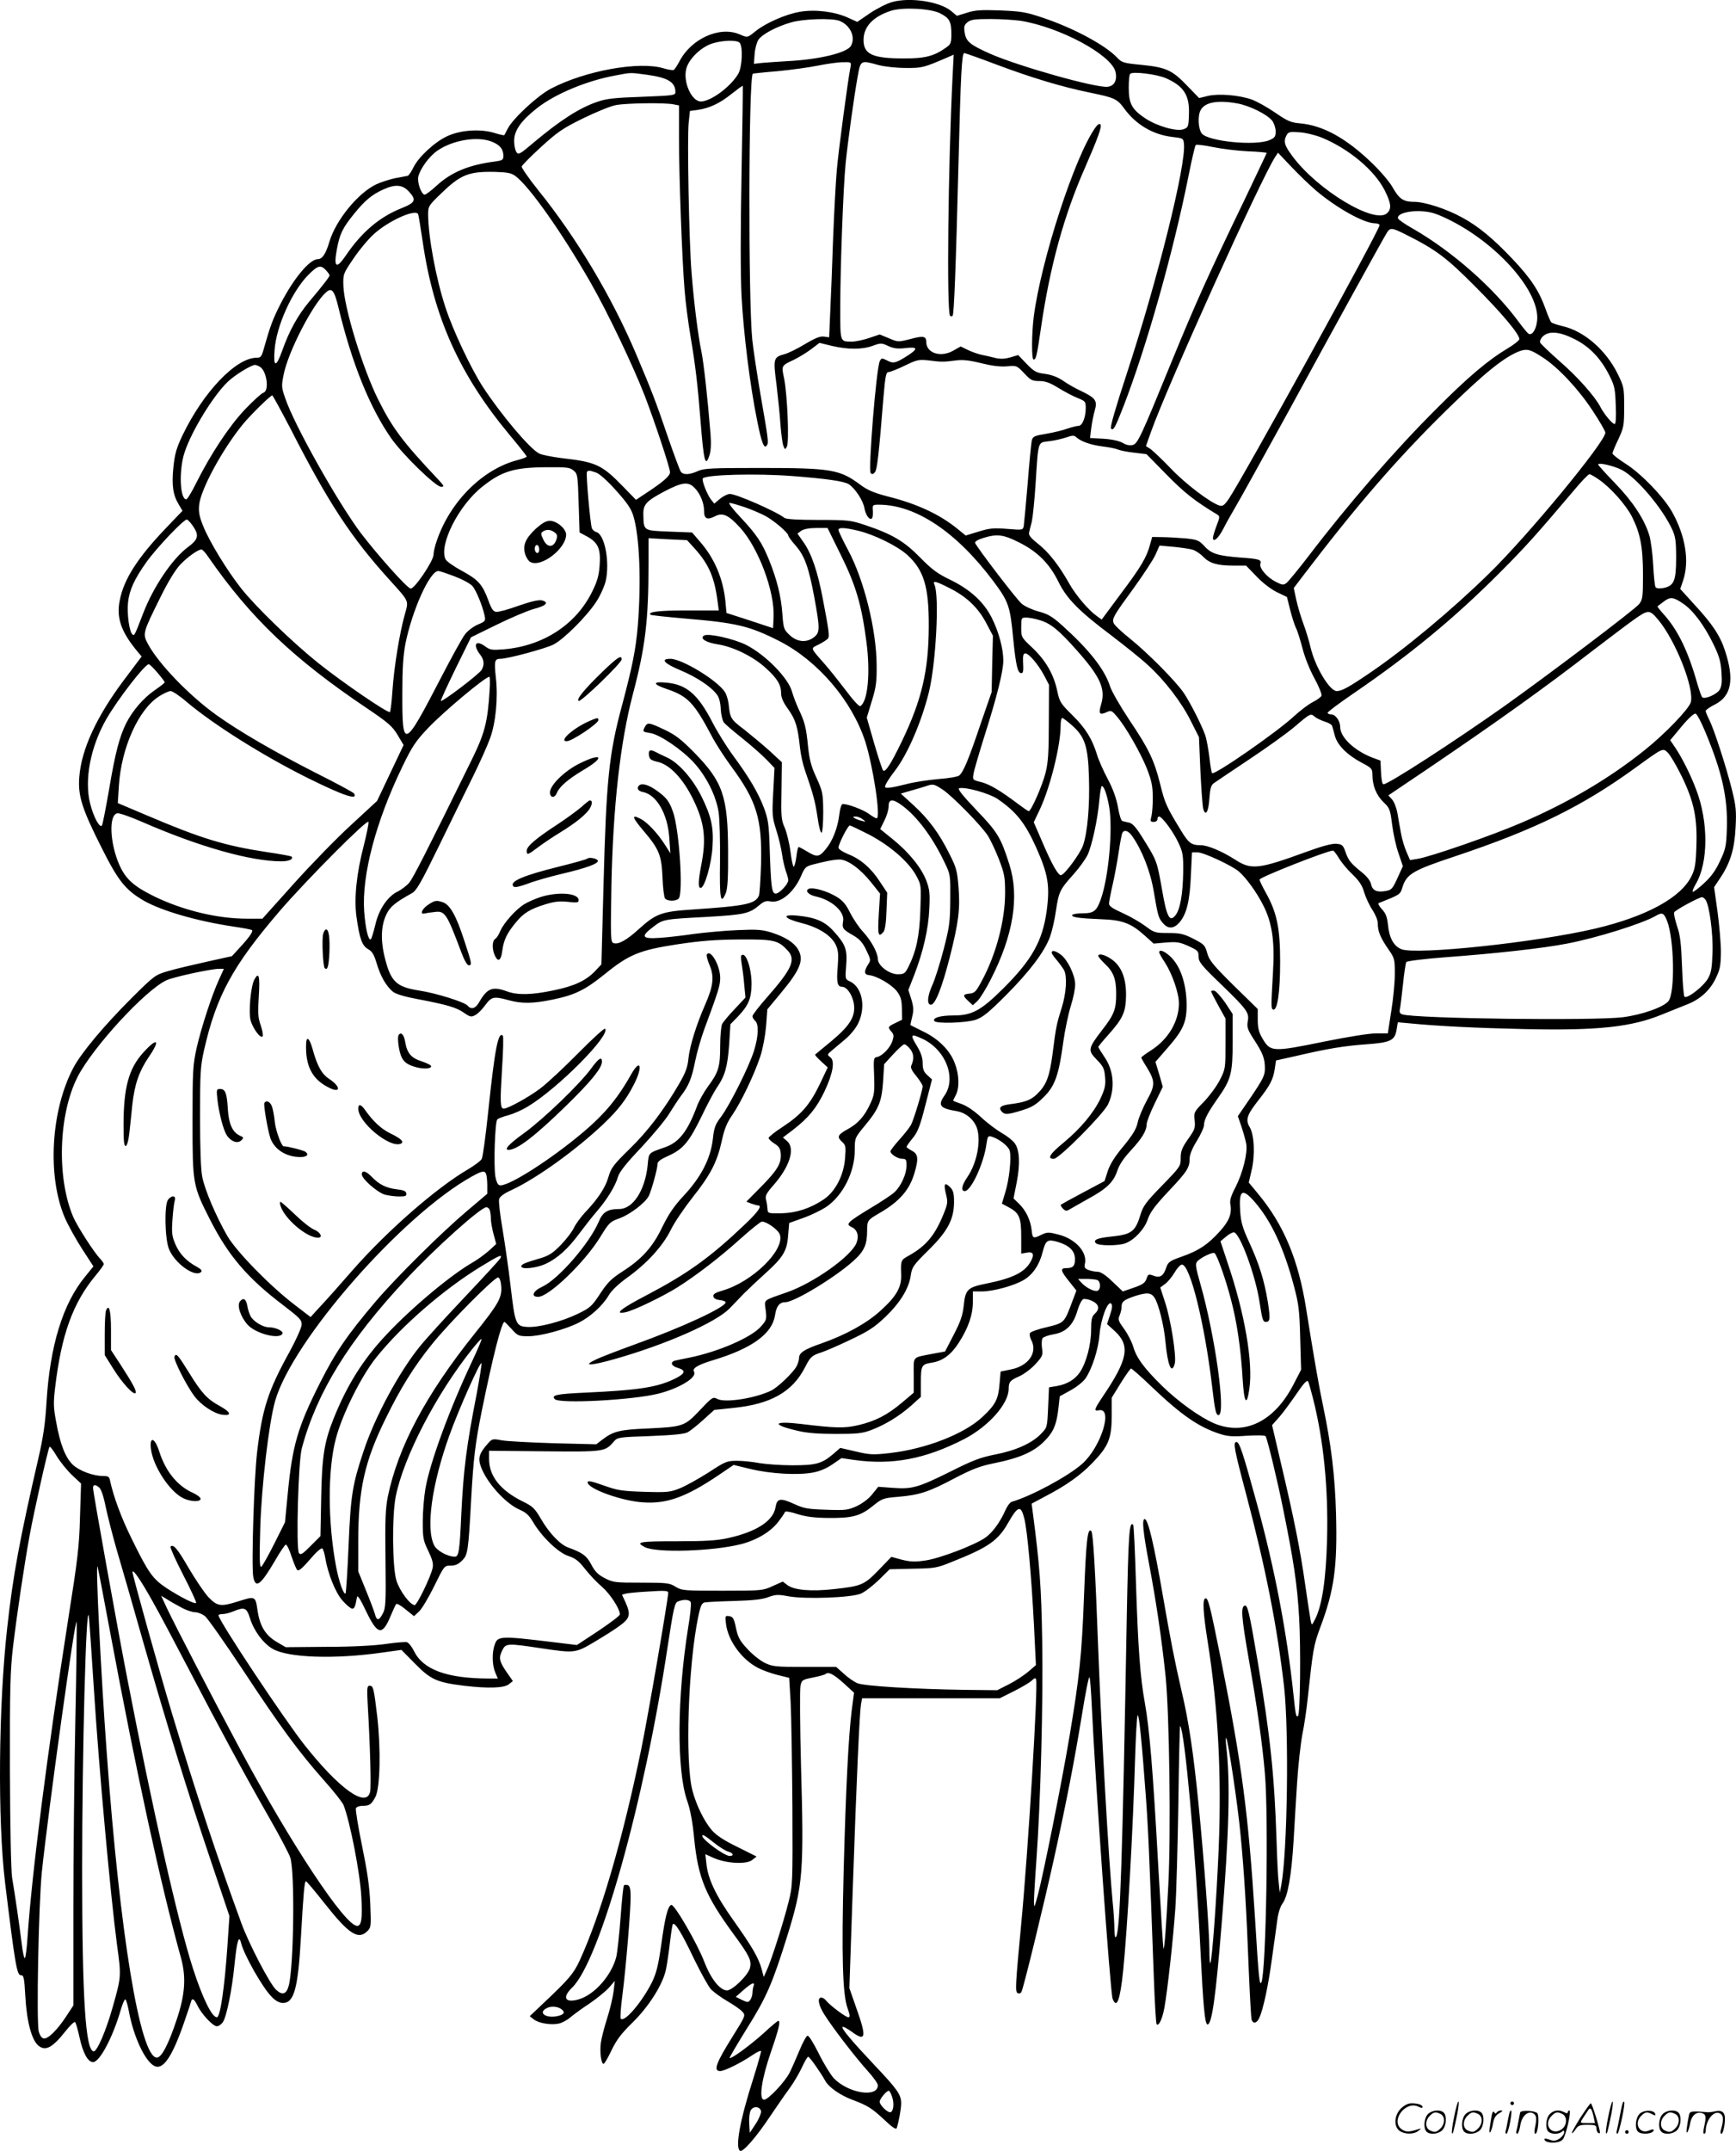 <svg version="1.0" xmlns="http://www.w3.org/2000/svg"
  viewBox="0 0 968.861 1200.232"
 preserveAspectRatio="xMidYMid meet">
<g transform="translate(-1.054,1200.616) scale(0.1,-0.1)"
fill="#000000" stroke="none">
<path d="M4990 11995 c-30 -8 -86 -37 -125 -63 l-70 -48 -53 24 c-75 34 -185
47 -269 32 -77 -13 -191 -63 -247 -109 -45 -36 -43 -36 -89 -16 -112 47 -271
-26 -336 -154 -12 -22 -25 -42 -30 -45 -5 -3 -31 1 -57 9 -136 41 -436 -13
-628 -113 -75 -39 -213 -167 -242 -224 -9 -18 -18 -34 -19 -36 -2 -2 -29 4
-61 14 -77 22 -184 14 -256 -19 -69 -31 -161 -116 -189 -173 -12 -25 -27 -47
-33 -49 -6 -1 -37 -7 -70 -13 -32 -7 -79 -22 -105 -34 -103 -49 -225 -199
-262 -320 -20 -69 -40 -98 -65 -98 -45 0 -135 -108 -207 -248 -43 -84 -58
-124 -92 -244 -14 -52 -18 -58 -43 -58 -115 -1 -296 -190 -413 -433 -34 -72
-43 -103 -51 -180 -10 -100 -2 -154 32 -209 l19 -32 -89 -93 c-161 -168 -238
-288 -261 -406 -20 -97 7 -175 96 -283 l26 -31 -100 -133 c-152 -203 -237
-387 -248 -541 -8 -103 15 -176 124 -392 93 -186 134 -237 237 -297 101 -57
298 -114 500 -144 54 -8 101 -17 103 -20 8 -7 -17 -42 -69 -98 l-43 -47 -140
-31 c-77 -17 -174 -40 -215 -52 -74 -22 -76 -23 -206 -152 -156 -156 -279
-304 -323 -386 -127 -238 -148 -608 -48 -840 18 -41 61 -119 96 -173 l63 -97
-47 -58 c-124 -151 -196 -386 -215 -702 -7 -118 -18 -192 -45 -310 -104 -450
-142 -654 -174 -945 -49 -435 -54 -1079 -12 -1425 55 -450 66 -515 87 -515 17
0 20 -10 26 -119 8 -142 36 -245 74 -275 39 -31 78 -10 149 80 26 33 51 57 55
52 4 -4 15 -42 24 -83 19 -89 47 -140 76 -140 37 0 111 140 155 293 9 31 20
57 25 57 4 0 13 -30 20 -67 26 -141 89 -276 141 -304 49 -26 100 49 166 239
24 69 43 127 43 129 0 2 4 3 8 3 5 0 16 -16 25 -35 23 -48 86 -115 108 -115
10 0 26 11 34 24 21 32 51 181 65 325 13 128 24 164 36 116 16 -66 121 -252
172 -302 22 -22 42 -33 62 -33 62 0 84 82 100 365 14 249 20 315 28 314 4 0
52 -57 107 -127 133 -168 185 -202 236 -151 21 21 21 28 16 153 -4 96 -17 183
-46 324 -22 107 -37 200 -34 208 3 8 19 14 37 14 39 0 49 7 72 50 26 51 31
262 10 448 -19 160 -22 172 -43 172 -14 0 -15 -15 -10 -107 13 -218 20 -461
13 -486 -22 -90 -171 17 -364 260 -117 148 -482 698 -482 726 0 4 11 7 24 7
13 0 40 7 59 15 63 26 74 21 93 -39 22 -70 73 -139 126 -170 85 -50 346 -59
611 -21 l108 15 77 -78 c87 -88 120 -103 272 -122 134 -16 224 -13 250 8 l23
18 -37 53 c-40 59 -43 78 -21 121 19 37 30 37 210 10 194 -29 196 -29 304 35
52 31 116 71 142 91 56 41 61 62 30 131 l-19 41 21 6 c12 3 70 9 130 12 86 6
107 4 107 -6 0 -35 -115 -703 -151 -876 -103 -501 -227 -925 -344 -1179 -33
-71 -60 -103 -199 -234 l-79 -75 22 -17 c26 -22 97 -34 141 -24 17 4 46 19 63
34 18 15 66 51 108 78 41 28 90 68 108 88 l33 38 -7 -59 c-4 -33 -20 -100 -36
-150 -16 -50 -32 -112 -35 -137 -7 -50 2 -117 15 -117 5 0 25 34 44 75 28 58
54 93 115 153 94 91 174 218 190 302 6 30 16 98 22 150 6 52 13 97 16 100 12
11 50 -51 116 -190 39 -80 82 -158 96 -173 15 -16 56 -46 92 -67 36 -21 74
-47 84 -59 18 -20 18 -22 -52 -134 -96 -153 -112 -197 -72 -197 24 0 115 45
180 89 25 17 46 27 48 22 1 -4 -18 -73 -43 -152 -74 -230 -103 -387 -74 -404
15 -10 90 76 166 190 37 55 86 126 109 157 23 31 54 84 70 118 15 33 31 60 35
60 8 0 69 -87 97 -137 19 -34 84 -79 149 -103 85 -32 108 -46 178 -111 43 -41
66 -57 70 -48 11 33 25 107 25 139 0 48 -20 77 -146 210 -130 138 -189 208
-181 216 3 4 25 -8 49 -25 81 -60 87 -35 28 130 l-39 112 19 556 c22 635 38
981 46 1029 l6 32 384 0 384 0 80 40 c44 22 89 49 99 59 14 14 21 16 24 7 12
-31 -44 -959 -84 -1376 -32 -339 -33 -366 -19 -375 7 -4 16 -2 21 6 11 18 124
482 183 749 68 310 113 541 154 792 20 125 39 222 43 215 4 -6 9 -79 13 -162
18 -397 103 -1596 116 -1631 23 -60 42 -9 59 156 24 241 55 784 67 1198 4 122
10 225 14 227 8 5 23 -146 45 -445 13 -172 20 -327 45 -1014 5 -142 12 -262
16 -265 12 -12 32 31 43 92 17 92 49 382 61 552 6 83 13 347 17 588 3 240 8
435 10 433 25 -25 86 -693 113 -1246 16 -323 25 -420 40 -420 24 0 46 154 79
565 41 500 49 789 25 990 -3 28 -3 47 0 44 10 -10 65 -375 80 -539 20 -202 34
-434 46 -757 6 -144 13 -269 16 -277 9 -24 29 -19 42 9 23 49 51 182 71 330
12 83 25 180 30 216 5 41 17 78 30 95 29 40 49 153 61 347 5 89 14 237 20 330
6 92 19 211 29 265 11 53 24 144 30 202 29 270 33 296 68 390 80 212 98 341
90 640 -6 213 -27 385 -72 600 -23 108 -51 269 -95 545 -43 272 -125 468 -268
640 l-52 63 16 69 c20 84 15 197 -11 240 -24 41 -16 67 48 149 67 85 83 117
92 176 l7 47 112 25 c176 41 266 56 390 65 138 10 161 21 171 82 l7 41 67 -6
c163 -16 377 -26 641 -32 408 -9 597 11 770 83 47 19 109 44 137 55 72 28 127
78 159 145 24 49 28 69 29 147 0 50 -9 152 -19 226 l-19 136 36 54 c55 83 78
159 84 280 5 92 2 119 -21 212 -32 127 -100 338 -127 390 -10 20 -19 42 -19
47 0 6 23 22 51 36 93 47 110 139 57 300 -27 84 -71 150 -172 259 l-78 86 16
47 c36 107 14 247 -61 382 -47 84 -173 215 -262 271 -39 25 -71 50 -71 56 0 7
15 43 33 80 30 65 32 76 32 180 0 107 -1 112 -37 186 -66 132 -186 236 -305
264 -31 7 -60 17 -65 22 -5 5 -19 39 -32 75 -35 99 -81 169 -184 278 -109 115
-191 183 -282 232 -87 48 -208 87 -267 87 -60 0 -83 15 -121 82 -16 29 -68 90
-116 136 -144 138 -271 208 -400 220 -51 4 -71 13 -139 60 -44 30 -103 63
-131 73 -72 25 -184 34 -244 20 l-49 -12 -64 66 c-86 90 -119 105 -255 119
-105 10 -113 13 -140 42 -66 69 -242 164 -413 221 -94 32 -121 36 -237 41
-108 4 -141 2 -187 -13 l-56 -17 -31 26 c-63 53 -229 79 -330 51z m267 -63
c53 -27 63 -46 63 -116 0 -49 -3 -57 -29 -75 -67 -48 -117 -61 -234 -61 -177
0 -227 23 -227 103 0 74 52 130 153 163 66 21 221 13 274 -14z m-562 -42 c60
-23 92 -90 65 -139 -20 -39 -177 -77 -354 -86 -55 -3 -121 -8 -145 -10 l-43
-5 4 54 c2 30 12 66 21 80 21 31 99 73 182 97 67 20 228 25 270 9z m1013 0
c219 -36 504 -189 528 -284 11 -47 -6 -80 -44 -84 -67 -7 -495 114 -655 184
-112 50 -134 68 -142 115 -6 37 -4 45 15 61 18 15 41 18 129 18 58 0 134 -5
169 -10z m-1570 -122 c20 -20 15 -138 -8 -175 -44 -73 -153 -153 -208 -153
-52 0 -101 110 -81 184 15 55 84 121 146 140 59 18 135 20 151 4z m1436 -123
c195 -73 361 -123 516 -155 142 -29 155 -35 196 -91 65 -89 161 -145 268 -157
59 -7 61 -8 64 -37 14 -115 -148 -764 -321 -1290 -62 -189 -92 -293 -86 -300
13 -13 22 1 69 122 129 333 277 855 364 1289 18 91 36 168 40 171 4 4 46 -1
94 -11 48 -10 135 -21 195 -24 59 -2 107 -7 107 -9 0 -2 -55 -117 -121 -256
-206 -427 -273 -576 -411 -912 -170 -416 -188 -455 -216 -462 -17 -4 -36 0
-56 12 -20 11 -59 20 -107 23 l-75 4 7 57 c4 31 13 75 20 99 15 53 3 68 -78
107 -31 14 -76 40 -100 57 -29 20 -64 33 -100 38 -50 6 -61 13 -103 56 l-47
49 -44 -13 c-32 -9 -55 -10 -84 -3 -22 6 -56 13 -75 17 -19 4 -54 16 -77 27
l-41 20 -37 -21 c-71 -43 -154 -18 -155 45 0 34 -16 37 -90 17 -67 -17 -68
-17 -119 5 l-51 21 -59 -20 c-33 -11 -76 -20 -95 -20 -68 0 -66 -6 -66 189 0
226 17 677 30 806 13 127 46 364 66 478 18 100 16 98 118 70 35 -9 100 -16
151 -16 91 -1 101 2 229 57 l39 17 -6 -118 c-25 -496 -34 -1319 -14 -1339 4
-4 10 -4 14 0 8 8 18 262 33 856 12 483 18 610 32 610 5 0 87 -29 182 -65z
m-817 -14 c-14 -69 -67 -466 -76 -571 -6 -63 -15 -236 -21 -385 -5 -148 -12
-333 -16 -411 l-6 -140 -29 4 c-21 3 -49 -8 -106 -42 -43 -26 -94 -51 -114
-56 -62 -17 -64 -24 -45 -168 8 -70 19 -170 22 -222 4 -52 11 -106 16 -120 9
-24 10 -24 20 -6 14 25 3 285 -15 379 -16 75 -17 72 57 107 26 13 69 39 94 58
l46 35 70 -17 c90 -21 168 -21 228 1 44 16 49 16 87 -2 31 -14 53 -16 96 -11
69 8 71 -4 8 -44 -63 -40 -77 -44 -112 -25 -28 14 -31 14 -40 -3 -20 -38 -66
-611 -51 -626 8 -8 15 -6 24 6 12 17 21 93 47 416 10 119 15 142 28 142 9 0
50 16 91 36 70 34 79 35 135 29 69 -9 82 -9 151 0 37 5 74 1 139 -15 60 -15
106 -21 144 -18 55 5 56 5 97 -38 36 -39 45 -44 85 -44 34 0 59 -9 109 -40 36
-22 84 -47 108 -56 39 -16 42 -19 42 -54 0 -53 -19 -100 -40 -100 -9 0 -37 -7
-61 -15 -24 -9 -77 -22 -118 -29 -67 -11 -76 -15 -82 -37 -3 -14 -14 -122 -23
-240 -10 -118 -20 -225 -22 -238 -5 -23 -6 -23 -92 -16 -75 6 -99 4 -160 -15
l-72 -22 -43 35 c-101 83 -228 142 -392 183 -76 20 -112 35 -150 63 -117 88
-163 96 -565 96 -269 0 -310 -2 -344 -17 -46 -21 -80 -23 -95 -5 -6 7 -38 94
-72 192 -66 195 -93 264 -176 460 -136 322 -334 654 -548 919 -53 66 -94 126
-93 133 2 7 50 56 108 109 92 84 121 104 235 160 72 35 154 69 184 74 60 11
271 14 320 4 l31 -6 0 -182 c0 -220 17 -675 31 -846 5 -69 21 -188 34 -265 26
-154 39 -261 55 -465 18 -229 27 -265 50 -194 8 24 10 64 6 118 -17 210 -38
397 -51 461 -19 90 -42 275 -55 440 -14 173 -25 753 -16 836 l7 66 44 6 c66
10 122 36 188 89 33 26 61 47 63 45 1 -1 -2 -223 -7 -492 -6 -317 -6 -557 0
-680 11 -208 47 -499 87 -695 25 -127 40 -163 55 -138 10 15 7 34 -37 288 -18
107 -39 242 -45 300 -23 226 -21 1463 3 1485 2 1 64 8 138 14 74 7 176 21 225
31 50 10 112 19 139 19 48 1 48 1 43 -28z m-1136 -42 c117 -16 159 -41 159
-97 0 -18 -12 -19 -186 -26 -148 -5 -198 -10 -247 -27 -102 -34 -210 -104
-359 -229 -75 -64 -84 -69 -95 -53 -7 9 -13 38 -13 63 0 58 38 112 128 183
102 80 278 153 437 182 90 17 79 17 176 4z m2896 -19 c100 -44 133 -95 129
-201 -2 -71 -4 -74 -30 -84 -39 -14 -148 17 -214 61 -74 49 -92 82 -92 170 0
39 3 74 8 78 13 15 149 -2 199 -24z m399 -141 c68 -12 167 -61 195 -97 10 -14
19 -40 19 -59 0 -29 -5 -36 -35 -49 -79 -33 -341 -7 -377 37 -20 24 -24 99 -7
130 23 45 96 58 205 38z m472 -191 c152 -63 294 -182 351 -295 36 -72 39 -103
12 -127 -69 -62 -388 130 -527 318 -45 60 -52 83 -33 118 10 18 18 20 72 16
34 -2 90 -16 125 -30z m-4631 -23 c44 -18 62 -41 63 -77 0 -24 -4 -27 -47 -33
-146 -19 -243 -59 -326 -135 -30 -28 -60 -50 -66 -50 -19 0 -43 69 -36 100 10
44 61 114 106 145 86 60 226 83 306 50z m4598 -272 c116 -98 268 -183 330
-183 14 0 25 -5 25 -10 0 -28 -762 -1410 -842 -1528 -24 -35 -34 -42 -51 -37
-50 15 -191 121 -273 208 -49 51 -100 99 -113 108 l-25 16 28 79 c91 256 613
1411 693 1534 l16 24 76 -80 c42 -44 103 -103 136 -131z m-4468 81 c78 -58
260 -316 418 -592 95 -165 237 -463 303 -632 55 -143 142 -404 142 -429 0 -20
-37 -53 -133 -116 l-57 -38 -68 70 c-122 126 -153 141 -347 163 -55 7 -112 18
-126 26 -53 27 -214 219 -314 372 -66 102 -168 318 -208 442 -53 160 -97 397
-97 521 0 44 3 49 73 116 108 105 154 123 299 120 70 -2 92 -6 115 -23z m-596
-85 c45 -48 39 -63 -38 -94 -124 -49 -224 -134 -312 -264 -53 -78 -69 -68 -51
31 16 88 32 121 95 199 62 77 101 109 165 138 66 30 106 27 141 -10z m5799
-155 c266 -129 500 -387 500 -550 0 -55 -26 -104 -49 -90 -6 4 -30 33 -53 64
-139 190 -371 395 -590 521 -45 25 -83 52 -85 58 -8 24 50 43 122 41 58 -3 84
-10 155 -44z m-5746 28 c2 -4 14 -75 26 -157 61 -419 206 -741 484 -1075 53
-63 96 -118 96 -121 0 -4 -21 -12 -47 -19 -196 -49 -379 -230 -454 -449 -11
-30 -19 -66 -19 -80 0 -35 -107 -193 -128 -189 -21 4 -184 187 -278 310 -129
172 -375 609 -423 756 -20 58 -20 66 -7 130 26 128 161 389 235 456 33 30 47
14 71 -86 75 -310 173 -553 292 -725 63 -91 250 -273 280 -273 20 0 18 4 -18
43 -197 209 -253 284 -333 444 -86 173 -190 511 -194 634 -2 66 -1 68 56 152
32 48 83 109 113 136 81 74 230 142 248 113z m5509 -113 c170 -85 229 -129
387 -288 151 -151 250 -269 250 -297 0 -7 -30 -31 -67 -53 -106 -63 -221 -160
-393 -333 -235 -234 -498 -538 -719 -828 -57 -74 -111 -140 -122 -148 -16 -11
-24 -10 -57 7 -50 25 -95 77 -87 101 7 23 -6 28 -112 35 -125 10 -162 21 -200
63 -31 33 -39 37 -106 44 -39 3 -98 7 -129 7 l-57 1 -12 -42 c-18 -70 -51
-126 -164 -276 l-106 -143 -29 21 c-45 32 -116 116 -151 178 -57 102 -115 176
-173 222 -43 34 -56 50 -52 65 2 11 9 38 15 60 5 22 15 117 21 210 16 245 11
231 74 239 29 3 72 13 96 21 38 13 45 13 59 0 26 -23 81 -42 145 -50 33 -4 71
-11 85 -17 14 -6 56 -14 93 -18 l67 -8 113 -115 c99 -101 156 -146 282 -222
15 -9 15 -14 -4 -63 -11 -29 -20 -59 -20 -67 0 -29 31 -2 57 49 14 28 47 87
73 131 26 44 153 274 283 510 260 477 536 978 558 1013 18 29 28 28 102 -9z
m-6023 -201 c11 -12 20 -25 20 -28 0 -8 -37 -56 -112 -145 -65 -77 -114 -166
-153 -277 -34 -95 -50 -92 -42 6 10 134 98 327 188 418 54 54 69 58 99 26z
m6968 -384 c84 -42 147 -108 195 -204 29 -58 32 -75 35 -167 3 -64 0 -103 -6
-103 -13 0 -58 54 -79 94 -30 59 -128 170 -230 258 -55 49 -104 95 -107 103
-3 8 4 24 16 35 34 31 93 26 176 -16z m-178 -102 c86 -55 200 -177 278 -296
40 -60 72 -116 72 -124 0 -51 -433 -576 -651 -788 -205 -201 -472 -423 -664
-553 -116 -79 -156 -101 -184 -101 -40 0 -121 136 -146 243 -8 35 -26 94 -40
132 -14 37 -32 98 -40 134 l-14 66 57 75 c300 393 521 648 793 915 216 212
328 302 414 333 39 13 58 8 125 -36z m-7160 -52 c39 -21 55 -134 21 -145 -11
-3 -57 -45 -103 -93 -88 -93 -190 -247 -272 -410 -25 -51 -50 -92 -56 -92 -36
0 -42 165 -9 263 39 119 161 317 241 393 38 37 128 92 151 94 5 0 17 -4 27
-10z m175 -352 c208 -407 335 -601 550 -838 112 -124 107 -113 84 -195 -29
-105 -59 -290 -68 -420 -4 -63 -11 -118 -14 -122 -10 -9 -266 166 -401 274
-140 112 -346 311 -428 414 -80 101 -180 265 -214 351 -21 52 -26 78 -22 117
9 87 129 309 245 451 44 53 152 159 163 160 3 0 50 -87 105 -192z m7425 -223
c83 -42 227 -212 283 -333 18 -39 22 -65 22 -158 0 -130 -12 -157 -71 -169
-24 -4 -39 -2 -44 5 -4 6 -10 62 -13 123 -3 62 -13 137 -22 167 -27 89 -92
188 -192 291 -51 53 -93 99 -93 103 0 13 83 -6 130 -29z m-5849 -4 c23 -18 24
-26 29 -182 l5 -164 43 -23 c61 -34 76 -69 69 -161 -4 -58 -14 -91 -42 -147
-90 -183 -273 -302 -492 -321 -66 -5 -77 -4 -104 16 -55 40 -72 10 -27 -48 20
-27 23 -53 7 -82 -11 -22 -220 -181 -228 -174 -2 3 35 83 82 180 l86 175 143
70 c79 39 172 78 207 88 70 18 88 37 46 48 -18 4 -59 -5 -131 -30 -57 -21
-114 -36 -125 -34 -16 2 -27 19 -43 64 -33 89 -56 115 -146 164 -45 24 -86 53
-92 64 -41 77 71 302 205 407 108 86 177 107 358 108 111 1 130 -1 150 -18z
m127 -12 c18 -6 64 -47 111 -100 61 -68 84 -101 96 -141 35 -114 45 -365 25
-615 -11 -130 -30 -225 -88 -443 -73 -269 -88 -420 -103 -995 l-12 -450 -34
-36 c-52 -55 -117 -85 -233 -109 -125 -26 -200 -27 -259 -6 -82 30 -111 19
-157 -61 -20 -35 -44 -42 -64 -18 -17 20 -177 70 -270 84 -127 20 -158 49
-191 180 -26 102 -22 186 10 249 21 41 50 64 140 114 26 14 51 58 152 265 66
136 152 311 190 388 38 77 80 171 94 210 32 85 46 227 33 339 -10 93 -7 106
24 106 42 0 253 57 298 80 58 30 186 158 238 238 23 35 46 87 53 116 24 107
-6 261 -52 273 -10 3 -21 12 -25 21 -9 22 -34 304 -28 314 7 11 15 10 52 -3z
m1093 -19 c193 -15 291 -29 317 -46 35 -23 80 -91 87 -134 7 -39 29 -69 42
-56 4 4 6 22 5 41 -3 34 -2 35 35 35 205 -1 431 -152 636 -425 86 -115 95
-139 112 -320 15 -151 25 -195 45 -195 11 0 13 8 10 68 -1 31 2 42 13 42 20 0
71 -60 105 -123 l27 -52 -1 -210 c0 -163 -4 -226 -18 -280 -17 -70 -81 -215
-94 -215 -4 0 -30 18 -58 39 -101 76 -158 110 -207 123 -49 12 -49 12 -43 48
3 19 31 114 61 210 69 217 105 361 105 420 0 68 -26 162 -64 238 -45 90 -121
159 -234 214 -71 34 -102 58 -167 124 -88 90 -156 130 -305 180 -81 27 -94 29
-261 29 -116 0 -181 4 -190 11 -43 35 -269 134 -305 134 -12 0 -37 -12 -55
-27 l-32 -27 -18 22 c-22 28 -54 110 -46 119 21 21 298 28 498 13z m4502 -19
c67 -46 152 -142 186 -209 46 -92 61 -168 61 -323 0 -126 -2 -139 -22 -164
-22 -29 -515 -401 -753 -570 -280 -198 -646 -435 -673 -435 -7 0 -12 25 -14
66 l-3 66 -46 17 c-100 39 -179 113 -179 171 0 34 -26 70 -51 70 -10 0 -19 4
-19 9 0 5 64 53 143 107 316 216 564 420 817 674 144 144 209 217 413 458 42
51 82 92 88 92 6 0 29 -13 52 -29z m-5047 -46 c32 -32 54 -85 54 -130 0 -44
17 -52 60 -30 44 23 76 8 141 -63 102 -112 193 -355 187 -497 l-3 -64 -130 43
-130 42 -6 65 c-13 128 -62 242 -143 334 l-43 50 -129 5 c-144 6 -141 3 -143
96 -1 56 17 75 119 129 98 51 131 55 166 20z m284 -110 c40 -14 93 -37 118
-51 51 -30 122 -92 122 -106 0 -6 18 -30 40 -55 51 -58 74 -122 105 -289 32
-175 32 -197 -1 -223 -42 -33 -95 -28 -137 12 -32 30 -34 37 -40 117 -7 98
-30 192 -75 303 -39 96 -69 141 -162 240 -40 42 -66 77 -58 77 8 0 47 -11 88
-25z m-3082 -105 c35 -52 29 -74 -29 -117 -86 -64 -192 -220 -249 -368 -47
-122 -49 -127 -59 -120 -18 10 -33 117 -26 179 7 69 36 132 103 226 57 80 211
242 226 237 6 -2 21 -18 34 -37z m3616 -162 c84 -170 115 -277 142 -483 23
-174 8 -333 -34 -359 -6 -4 -42 35 -81 88 -39 51 -92 118 -118 147 -84 96 -80
85 -31 110 23 12 46 27 50 33 9 13 4 47 -29 219 -29 155 -64 256 -109 319
l-33 47 22 16 c14 9 44 15 84 15 l62 0 75 -152z m95 137 c92 -22 221 -86 276
-136 92 -85 120 -177 119 -399 -1 -246 -39 -408 -149 -638 -61 -126 -93 -178
-106 -165 -4 4 -27 73 -50 152 l-41 143 28 92 c24 78 28 107 27 201 -1 198
-71 477 -159 641 -30 56 -54 107 -54 113 0 15 33 14 109 -4z m898 -65 c103
-51 171 -119 220 -219 47 -96 114 -164 299 -303 76 -58 167 -131 201 -163 93
-84 188 -208 239 -311 l46 -91 8 -189 c5 -104 12 -199 16 -212 13 -43 29 -16
34 57 4 58 9 76 25 87 11 8 100 68 199 134 98 65 212 147 253 182 85 73 89 75
111 55 9 -8 34 -20 55 -27 21 -6 40 -17 42 -24 2 -6 9 -30 15 -54 14 -53 67
-107 149 -151 57 -30 61 -34 61 -68 0 -60 22 -114 61 -152 36 -34 38 -41 49
-126 6 -49 22 -122 36 -161 l24 -71 -30 -66 c-27 -59 -33 -67 -64 -72 -50 -10
-76 2 -83 36 -4 19 -22 44 -51 67 -64 52 -75 66 -92 114 -14 39 -19 43 -51 46
-24 2 -80 -13 -165 -44 -271 -99 -310 -103 -401 -44 -72 46 -152 80 -191 80
-53 0 -68 12 -111 83 -82 134 -89 152 -115 256 -33 134 -64 199 -174 362 -49
74 -97 157 -106 185 -31 96 -115 203 -267 340 -56 50 -79 64 -132 78 -36 10
-78 29 -95 44 -30 26 -249 313 -259 338 -3 8 13 18 44 28 78 24 113 20 200
-24z m-1809 -35 c78 -87 110 -160 127 -292 l7 -53 -179 0 c-157 0 -219 -8
-202 -24 2 -3 88 -12 190 -21 290 -24 364 -42 529 -126 215 -110 404 -331 479
-559 44 -137 89 -430 64 -430 -5 0 -25 11 -43 25 -32 23 -116 55 -146 55 -7 0
-15 -23 -19 -57 -9 -77 -38 -150 -76 -195 -36 -45 -50 -46 -104 -13 -22 13
-43 25 -47 25 -4 0 -10 -25 -13 -55 -4 -30 -11 -55 -15 -55 -4 0 -12 38 -18
85 -6 47 -21 107 -32 133 -19 42 -21 62 -18 206 l2 159 -69 64 c-39 35 -103
88 -142 119 -74 56 -78 62 -86 142 -3 23 -12 54 -21 67 -43 66 -240 185 -304
185 -58 0 -35 -26 56 -64 89 -37 171 -91 204 -136 12 -16 20 -46 21 -82 2 -31
10 -64 18 -74 7 -9 55 -50 104 -89 50 -40 110 -93 134 -118 l44 -46 -7 -134
c-7 -126 -6 -140 17 -213 14 -44 28 -104 32 -134 4 -30 14 -72 21 -94 8 -21
14 -44 14 -51 0 -22 -50 -75 -70 -75 -22 0 -27 34 -34 256 -4 131 -9 160 -31
220 -32 85 -82 171 -173 294 -38 52 -90 136 -115 185 -81 157 -145 212 -257
222 -80 8 -78 -9 3 -36 115 -39 151 -76 247 -257 23 -45 74 -124 112 -175 142
-193 172 -292 166 -544 -3 -88 -8 -168 -12 -177 -21 -46 -75 -57 -372 -77
-170 -11 -203 -23 -297 -108 -70 -64 -116 -89 -143 -79 -16 6 -16 33 -11 324
9 437 49 796 119 1062 70 265 88 412 88 729 l0 144 108 -6 107 -5 43 -47z
m2778 -6 c17 -5 44 -23 59 -39 36 -37 79 -50 170 -50 l70 0 58 -60 c34 -36 81
-72 114 -88 l56 -27 18 -72 c10 -39 24 -84 32 -100 8 -15 24 -66 36 -112 12
-48 40 -120 67 -169 25 -46 43 -90 40 -98 -3 -7 -24 -23 -48 -35 -24 -12 -70
-47 -104 -78 -95 -89 -446 -332 -459 -319 -3 3 -10 43 -15 90 -6 47 -16 103
-24 124 -20 57 -84 182 -119 234 -47 68 -201 223 -299 302 -48 38 -90 78 -93
89 -8 25 2 42 113 194 52 72 106 154 120 183 l24 54 77 -7 c42 -4 90 -11 107
-16z m-5492 -42 c237 -341 474 -567 886 -844 117 -79 140 -99 169 -147 l34
-57 -74 -156 -74 -156 -145 -134 c-80 -73 -224 -221 -320 -328 l-175 -195 -86
0 c-165 0 -355 46 -515 123 -116 57 -160 96 -196 174 -55 123 -62 284 -12 291
11 2 74 -20 140 -49 317 -138 603 -219 776 -219 42 0 69 13 55 27 -3 2 -63 14
-134 24 -238 36 -369 76 -672 205 l-163 69 6 96 c13 212 110 428 225 500 25
16 53 29 64 29 10 0 51 -27 90 -61 152 -128 426 -300 675 -424 200 -99 283
-127 258 -86 -4 6 -102 59 -218 117 -229 117 -419 227 -548 319 -155 111 -324
287 -384 398 -30 58 -30 59 70 261 44 89 84 154 111 182 42 44 99 84 118 84 6
0 23 -19 39 -43z m1376 -108 c47 -18 88 -41 99 -55 21 -27 54 -108 66 -162 6
-31 5 -33 -38 -51 -25 -11 -57 -35 -71 -54 -15 -19 -74 -126 -132 -238 -211
-407 -219 -410 -218 -84 0 128 5 205 17 268 38 189 136 407 184 407 7 0 49
-14 93 -31z m2761 -65 c94 -47 159 -109 204 -195 l37 -70 -4 -157 -3 -157 -63
-182 c-66 -196 -95 -265 -118 -284 -8 -7 -61 -16 -117 -20 -56 -5 -138 -17
-181 -29 -80 -20 -116 -25 -116 -14 0 11 22 47 57 92 69 91 145 266 187 433
40 159 60 539 32 602 -12 25 5 22 85 -19z m4090 -84 c57 -37 120 -121 172
-228 33 -68 41 -97 45 -157 4 -57 1 -80 -11 -99 -18 -26 -84 -54 -97 -40 -4 5
-15 36 -25 69 -51 184 -110 306 -189 393 -21 23 -37 44 -35 45 2 2 17 13 33
25 38 29 54 28 107 -8z m-137 -91 c97 -115 203 -382 183 -461 -10 -37 -142
-175 -257 -267 -197 -158 -427 -294 -689 -406 -164 -71 -509 -190 -578 -201
l-43 -7 -20 46 c-11 25 -25 71 -30 101 -6 31 -15 82 -20 113 -6 32 -19 66 -31
79 l-20 22 218 147 c394 267 658 456 923 661 80 61 180 137 223 168 87 62 93
62 141 5z m-3452 -3 c62 -18 106 -54 205 -165 134 -150 165 -218 139 -305 -16
-52 -9 -62 30 -44 25 12 29 10 58 -24 48 -55 132 -202 168 -292 25 -65 32 -96
32 -156 1 -41 -3 -90 -7 -107 -8 -29 -6 -33 12 -33 12 0 21 6 21 15 0 8 4 15
9 15 17 0 80 -85 108 -146 25 -53 28 -69 27 -164 -2 -122 -17 -210 -44 -242
-32 -39 -48 -8 -74 143 -28 159 -29 162 -101 278 -43 70 -62 92 -83 97 -15 3
-32 7 -38 9 -7 2 -17 36 -24 76 -9 50 -26 99 -57 158 -25 47 -52 108 -60 136
-27 88 -64 148 -137 220 -65 64 -72 75 -84 131 -19 95 -64 173 -137 243 -65
61 -65 61 -65 116 0 54 1 55 28 55 16 0 49 -6 74 -14z m-4923 -293 c23 -27 41
-51 41 -54 0 -3 -25 -23 -57 -45 -61 -42 -122 -112 -158 -183 -37 -74 -61
-164 -95 -366 -18 -104 -36 -196 -40 -204 -11 -20 -47 44 -66 120 -34 132 1
316 89 471 65 113 216 308 238 308 4 0 26 -21 48 -47z m1854 -100 c-11 -178
-27 -239 -103 -393 -253 -515 -324 -653 -346 -680 -14 -16 -42 -37 -61 -47
-59 -27 -109 -102 -128 -188 -10 -41 -21 -77 -25 -80 -14 -9 -30 62 -37 156
-14 202 65 501 213 807 55 114 75 143 142 214 88 93 320 287 344 288 3 0 4
-35 1 -77z m6785 -231 c95 -228 126 -371 120 -542 -3 -94 -7 -113 -38 -178
-24 -52 -49 -87 -88 -123 -29 -27 -58 -49 -63 -49 -6 0 2 20 16 44 70 119 71
346 2 526 -30 81 -81 182 -118 236 l-27 40 64 77 c40 48 70 74 78 71 8 -3 32
-49 54 -102z m-3536 38 c73 -64 91 -117 96 -292 5 -157 -8 -306 -33 -379 -16
-45 -99 -159 -122 -166 -15 -5 -52 59 -107 189 l-46 106 35 74 c57 122 115
355 115 466 0 23 4 42 9 42 4 0 28 -18 53 -40z m3404 -285 c69 -142 88 -234
82 -394 -3 -95 -8 -125 -27 -163 -58 -120 -250 -225 -536 -293 -326 -77 -1003
-149 -1084 -115 -42 17 -67 63 -74 134 -5 46 -12 65 -34 89 -15 16 -23 31 -18
34 123 49 120 47 133 90 24 73 58 93 299 173 442 148 704 277 998 490 160 116
155 113 183 87 13 -12 48 -71 78 -132z m-4124 -75 c53 -35 214 -199 251 -256
14 -21 42 -80 62 -131 32 -83 35 -102 35 -190 0 -154 -51 -344 -130 -490 -32
-60 -40 -68 -68 -71 -39 -4 -40 -11 -7 -42 l25 -23 25 23 c14 13 47 66 74 119
127 248 162 463 105 643 -48 151 -65 180 -185 305 -79 83 -107 119 -95 121 38
8 168 -29 214 -60 104 -71 154 -134 216 -272 66 -148 77 -212 58 -353 -23
-167 -82 -273 -243 -433 -124 -123 -174 -150 -277 -150 -73 0 -118 -13 -107
-31 10 -16 177 -11 231 7 40 14 71 39 170 138 132 133 212 239 244 323 11 30
27 97 34 149 16 105 21 116 100 204 30 34 64 81 76 105 25 53 57 200 66 308 4
42 10 77 14 77 12 0 29 -48 41 -117 21 -122 -3 -392 -47 -515 -23 -65 -39 -78
-100 -78 -29 0 -55 -4 -59 -9 -7 -13 37 -19 160 -24 119 -4 167 -22 243 -90
l51 -46 69 6 c61 5 77 2 126 -20 52 -24 56 -28 56 -59 0 -29 14 -47 124 -153
147 -142 160 -160 150 -209 -5 -31 -1 -45 34 -99 51 -78 62 -107 62 -163 0
-38 -10 -58 -75 -155 l-76 -111 20 -58 c11 -33 23 -76 27 -97 8 -52 -19 -160
-60 -241 -25 -47 -33 -75 -29 -94 10 -53 -6 -95 -59 -153 -67 -74 -117 -107
-210 -140 -69 -24 -78 -31 -88 -60 -16 -49 -35 -61 -72 -47 -28 10 -30 9 -39
-18 -9 -23 -22 -32 -71 -49 l-61 -21 -58 55 c-38 37 -66 55 -83 55 -13 0 -36
4 -51 10 -20 8 -24 14 -20 33 16 63 -49 138 -142 163 -60 16 -66 16 -99 1 -48
-24 -51 -22 -56 26 -6 55 -32 109 -70 146 l-31 30 18 91 c20 105 16 180 -12
218 -11 15 -44 41 -73 57 -29 17 -81 56 -115 88 -38 35 -79 63 -108 73 -26 9
-47 17 -47 19 0 1 7 16 15 31 21 41 19 114 -6 178 -26 71 -92 137 -179 178
-36 18 -66 33 -68 34 -1 1 3 21 9 45 9 36 9 54 -4 98 l-17 53 34 87 c49 128
78 253 83 366 4 86 2 108 -17 158 -27 71 -97 158 -189 232 l-68 55 23 47 c13
25 24 61 24 80 0 42 22 44 76 4 84 -62 171 -179 237 -319 32 -66 32 -69 31
-207 -1 -126 -5 -153 -38 -280 -20 -77 -48 -164 -61 -193 -29 -63 -33 -112 -9
-112 24 0 61 93 105 264 49 194 59 269 49 393 -7 88 -12 108 -50 183 -58 117
-117 196 -201 273 l-71 65 58 17 c33 9 70 20 84 25 39 13 43 12 92 -20z m-446
-166 c18 -14 18 -15 -6 -8 -14 3 -32 10 -40 15 -12 7 -11 8 6 9 11 0 29 -7 40
-16z m-2785 -145 c-41 -157 -55 -297 -41 -398 17 -122 31 -162 65 -181 23 -13
33 -30 48 -80 21 -72 54 -128 91 -158 17 -13 67 -28 138 -41 163 -31 215 -46
258 -76 34 -24 41 -25 63 -13 14 7 39 32 56 56 35 47 47 50 131 27 73 -20 136
-19 247 4 122 25 180 54 288 141 136 111 197 135 406 167 133 20 215 26 349
27 190 1 213 -4 266 -61 48 -51 25 -103 -114 -261 -45 -51 -82 -99 -82 -106 0
-8 7 -19 15 -26 21 -18 19 -85 -6 -166 -27 -88 -136 -305 -184 -369 -32 -42
-39 -59 -46 -124 -12 -108 -65 -212 -162 -316 -56 -60 -85 -104 -120 -175 -54
-113 -114 -179 -223 -249 -62 -40 -83 -61 -125 -125 -46 -70 -56 -78 -124
-111 -91 -44 -219 -77 -282 -73 -64 4 -68 15 -93 229 -11 96 -32 239 -45 318
-14 79 -22 153 -19 165 3 15 26 32 72 53 139 65 357 222 510 367 84 80 127
136 171 222 50 98 37 148 -15 57 -83 -148 -161 -238 -308 -357 -185 -149 -393
-277 -429 -263 -9 3 -18 24 -22 49 -10 65 -2 305 11 318 5 5 33 16 61 23 29 8
77 29 108 48 169 101 466 401 432 435 -4 4 -71 -57 -150 -137 -78 -79 -173
-168 -212 -197 -65 -49 -180 -112 -203 -112 -20 0 -21 34 -10 215 7 101 9 188
5 192 -26 26 -45 -74 -82 -426 -14 -134 -30 -252 -36 -262 -5 -10 -40 -36 -77
-58 -178 -104 -454 -346 -644 -563 -73 -84 -156 -177 -184 -206 l-50 -55 -90
69 c-137 105 -323 295 -375 384 -63 110 -126 257 -140 331 -8 41 -12 162 -12
334 0 244 2 280 22 370 69 304 159 470 422 777 151 175 491 517 496 498 2 -9
-10 -68 -26 -131z m2822 59 c117 -62 219 -151 261 -228 28 -52 28 -53 23 -194
-5 -145 -23 -229 -68 -318 -18 -34 -23 -38 -59 -38 -46 0 -110 48 -110 84 -1
36 -36 102 -82 152 -24 25 -56 74 -73 107 -23 47 -41 68 -75 89 -53 32 -129
54 -155 45 -24 -10 -3 -34 38 -43 89 -19 163 -85 153 -138 -7 -39 -2 -46 56
-79 36 -21 53 -40 73 -82 25 -51 26 -57 12 -78 -26 -41 -25 -59 4 -62 45 -5
126 -53 155 -90 22 -30 27 -47 28 -98 l1 -61 -37 -18 c-43 -20 -44 -24 -22
-49 13 -15 14 -24 5 -52 -13 -38 -56 -83 -86 -89 -19 -3 -20 -10 -16 -105 3
-91 1 -107 -21 -155 -33 -71 -69 -112 -129 -144 -54 -30 -59 -42 -28 -70 19
-17 21 -27 16 -87 -6 -97 -54 -190 -120 -234 -75 -50 -152 -75 -237 -77 -73
-1 -75 0 -76 24 -1 14 -4 37 -8 51 -6 22 0 35 43 84 91 104 121 206 73 245
l-22 19 58 44 c85 66 129 120 173 211 48 101 61 173 33 193 -18 14 -18 15 11
39 17 14 51 43 76 64 26 22 57 60 69 86 44 90 23 200 -44 233 -29 13 -29 14
-23 89 7 90 -3 118 -69 191 -50 56 -102 78 -203 88 -92 9 -78 -16 25 -42 94
-24 164 -69 189 -121 14 -31 16 -52 11 -119 -8 -91 -2 -115 24 -115 27 0 58
-45 66 -95 10 -69 -20 -120 -124 -207 -48 -40 -89 -74 -92 -76 -3 -2 12 -19
33 -38 l37 -34 -44 -93 c-55 -114 -102 -169 -205 -237 -45 -29 -81 -58 -81
-64 1 -6 15 -20 33 -31 25 -16 33 -28 35 -57 4 -53 -19 -92 -111 -185 l-81
-82 28 -11 c15 -5 32 -10 37 -10 25 0 2 -34 -68 -101 -197 -188 -322 -278
-552 -399 -145 -75 -187 -110 -120 -96 44 8 205 86 289 138 108 68 240 170
353 272 59 53 113 96 120 96 28 -1 91 -46 100 -73 28 -86 -154 -264 -320 -312
-41 -12 -54 -20 -51 -33 2 -11 15 -18 36 -20 17 -2 32 -7 32 -13 0 -27 -241
-139 -505 -234 -88 -32 -185 -69 -215 -83 -86 -40 -34 -38 109 3 283 81 556
202 632 279 22 23 59 61 83 86 25 25 77 74 117 110 100 90 122 126 128 212 l6
70 78 28 c43 15 100 43 128 61 94 64 161 196 160 320 0 65 1 67 53 130 81 97
97 136 105 250 l6 97 50 55 c28 30 55 55 62 56 6 1 21 -11 33 -26 21 -27 23
-55 6 -94 -5 -10 5 -30 29 -58 19 -24 35 -49 35 -56 0 -21 -49 -185 -65 -215
-8 -15 -37 -52 -65 -83 -27 -30 -50 -60 -50 -65 0 -16 41 -42 67 -42 20 0 23
-5 23 -37 0 -48 -31 -115 -67 -149 -15 -14 -75 -54 -134 -89 -130 -79 -141
-90 -105 -106 32 -15 42 -50 26 -90 -32 -75 -239 -222 -388 -274 -137 -48
-126 -38 -118 -100 6 -51 4 -56 -26 -90 -54 -62 -239 -142 -403 -175 -33 -6
-68 -14 -77 -16 -29 -8 -21 -30 14 -40 47 -14 45 -30 -9 -58 -101 -51 -206
-67 -514 -81 -152 -7 -184 -14 -162 -36 27 -27 438 -5 579 31 118 30 217 91
198 122 -12 19 22 39 105 64 219 66 331 148 347 251 7 50 25 73 57 73 51 0
281 140 381 231 60 54 76 90 76 169 0 55 3 59 65 95 114 65 171 130 199 225
24 81 21 107 -14 125 -16 9 -30 18 -30 22 0 3 15 25 34 48 28 34 41 66 71 184
l37 144 -26 24 c-20 18 -26 33 -26 66 0 31 -9 59 -34 100 -37 61 -33 67 30 38
132 -60 195 -221 125 -319 -38 -54 -24 -71 70 -86 44 -8 84 -37 105 -78 34
-65 12 -204 -46 -289 -33 -48 -38 -79 -15 -79 35 0 107 156 121 263 6 42 9 47
28 41 42 -12 96 -54 102 -80 10 -39 -3 -161 -25 -231 l-19 -63 41 -22 c57 -31
67 -57 67 -165 l0 -92 29 5 c37 8 46 -8 26 -45 -32 -63 -100 -97 -249 -127
-105 -21 -118 -32 -127 -124 -6 -54 -18 -89 -56 -162 l-48 -93 -65 -12 c-122
-24 -110 -10 -110 -121 l0 -97 -65 -55 c-83 -70 -150 -104 -244 -126 -78 -18
-125 -17 -323 7 -153 18 -164 -4 -18 -38 53 -13 116 -18 215 -18 121 0 148 3
199 22 78 30 155 77 222 136 l54 49 0 83 c0 92 4 99 63 108 58 9 106 44 148
110 53 82 79 156 79 227 l0 60 48 0 c65 0 180 31 236 64 51 30 88 85 106 158
17 65 27 71 85 54 65 -20 95 -50 95 -97 0 -38 -12 -49 -50 -49 -33 0 -30 -15
15 -71 l43 -54 -23 -61 c-45 -120 -44 -119 -141 -143 -49 -11 -91 -26 -95 -33
-4 -6 -1 -25 8 -41 35 -69 -17 -143 -114 -162 l-58 -12 -6 -69 c-7 -85 -22
-115 -93 -182 -102 -97 -318 -181 -521 -204 -90 -10 -109 -10 -188 9 l-87 20
-39 -34 c-64 -54 -96 -63 -228 -63 -65 0 -147 6 -183 12 -36 7 -92 13 -125 13
-58 0 -65 -3 -160 -65 -55 -35 -127 -75 -159 -88 -55 -22 -69 -24 -200 -20
-126 4 -150 8 -228 36 -68 24 -88 28 -88 17 0 -36 192 -105 311 -112 132 -9
239 30 420 152 l84 57 95 -23 c114 -27 262 -35 345 -20 39 7 78 23 111 46 l51
35 69 -10 c213 -30 397 4 615 116 136 70 249 197 249 281 0 38 8 47 60 70 25
11 65 41 89 67 40 44 43 51 37 89 -3 23 -2 48 3 56 5 7 33 17 62 22 68 11 110
52 133 133 9 31 24 60 32 63 9 3 31 -1 50 -10 39 -19 44 -45 14 -72 -16 -15
-20 -31 -20 -90 0 -82 -27 -182 -62 -235 -28 -42 -73 -68 -130 -78 l-43 -7 -5
-112 c-5 -112 -5 -112 -40 -148 -50 -52 -141 -93 -256 -115 -81 -16 -126 -33
-249 -95 -181 -90 -215 -99 -322 -91 l-81 6 -33 -41 c-20 -26 -54 -51 -87 -67
-49 -22 -63 -24 -170 -20 -102 3 -125 7 -179 32 -77 35 -96 32 -104 -17 -12
-77 -106 -138 -264 -173 -63 -14 -124 -18 -288 -18 -208 0 -234 -4 -177 -33
66 -33 379 -23 537 17 91 24 170 72 212 131 17 22 31 44 33 49 2 5 32 0 68
-12 48 -15 93 -21 175 -22 134 -1 178 11 248 68 51 41 57 43 140 50 118 10
171 27 314 103 98 51 142 68 215 83 159 32 237 68 300 138 41 45 56 85 66 174
l7 63 60 33 c33 18 71 48 84 67 37 55 72 164 78 245 7 85 46 191 65 172 8 -8
6 -25 -6 -62 l-17 -52 45 -41 c85 -80 71 -156 -66 -359 -52 -78 -55 -87 -24
-81 81 16 10 -208 -95 -300 -79 -69 -278 -177 -392 -211 -10 -3 -26 -25 -36
-48 -29 -66 -73 -126 -113 -153 -62 -42 -251 -114 -331 -126 -60 -9 -84 -8
-133 4 l-59 16 -71 -74 c-81 -83 -95 -89 -249 -106 -126 -14 -220 -6 -258 21
l-28 21 -56 -25 c-54 -25 -60 -26 -281 -26 -216 0 -226 1 -261 22 -33 21 -48
23 -191 23 -146 0 -158 1 -204 25 -37 19 -55 37 -75 75 -26 50 -49 67 -129 96
-45 16 -106 80 -152 159 -35 60 -46 71 -104 99 -124 62 -186 141 -186 236 l0
46 308 -3 c334 -3 339 -3 388 54 20 24 27 25 203 31 126 5 190 11 209 21 15 8
54 39 88 70 l61 55 106 11 c210 21 331 90 401 228 29 57 38 65 91 82 22 7 94
38 161 70 101 48 134 69 196 128 83 80 132 159 142 235 7 43 15 55 96 135 109
107 144 173 145 269 0 51 -4 66 -22 85 -31 30 -37 18 -23 -39 11 -44 10 -53
-13 -110 -49 -121 -98 -179 -194 -233 -45 -25 -46 -25 -43 -108 2 -69 -27
-120 -116 -200 -74 -68 -192 -134 -329 -182 -96 -33 -125 -52 -125 -82 0 -10
-6 -31 -14 -46 -19 -35 -103 -116 -141 -135 -88 -43 -257 -70 -301 -47 -24 13
-28 11 -97 -62 -86 -91 -92 -93 -296 -103 -152 -6 -189 -16 -249 -62 l-34 -26
-237 6 c-130 4 -260 11 -289 16 -52 10 -55 9 -78 -17 -46 -51 -56 -79 -43
-120 28 -91 139 -216 222 -251 33 -14 51 -31 72 -67 48 -82 140 -171 197 -190
40 -13 59 -28 94 -73 24 -31 66 -75 94 -99 46 -40 100 -123 100 -154 0 -7 -54
-48 -120 -92 l-120 -79 -132 16 c-296 36 -310 35 -327 -15 -15 -43 -14 -112 3
-153 l15 -35 -52 0 c-235 1 -366 50 -417 155 -11 23 -29 45 -39 48 -10 2 -63
-2 -117 -10 -61 -9 -187 -16 -329 -16 l-230 -2 -48 28 c-65 38 -96 89 -109
176 -12 82 -12 82 -110 51 -95 -30 -115 -27 -163 23 -23 24 -72 97 -110 161
-64 111 -87 138 -103 122 -3 -4 28 -75 71 -158 43 -83 75 -153 72 -156 -8 -8
-89 33 -167 84 -76 51 -100 84 -197 283 -54 110 -97 226 -116 314 -4 23 -10
27 -38 27 -56 0 -134 29 -170 63 -41 39 -71 114 -93 239 -15 78 -16 106 -6
190 35 297 99 474 227 628 25 30 45 58 45 63 0 4 -10 18 -21 30 -34 35 -127
180 -150 233 -93 218 -82 573 25 782 85 165 376 482 495 538 37 18 249 64 293
64 l28 0 -26 -57 c-42 -91 -100 -271 -126 -384 -21 -96 -23 -126 -23 -409 0
-352 1 -360 100 -554 100 -196 207 -322 405 -472 94 -72 105 -83 104 -110 -1
-17 -31 -84 -67 -150 -121 -219 -153 -318 -182 -564 -17 -148 -32 -634 -21
-693 13 -67 41 -46 121 90 27 48 55 88 60 90 6 2 21 -28 33 -67 13 -38 27 -72
32 -75 10 -6 28 10 92 84 21 23 42 40 47 37 5 -4 12 -25 16 -49 15 -91 57
-197 97 -242 22 -25 46 -45 54 -45 13 0 17 10 27 65 2 13 19 -12 50 -78 64
-134 91 -140 137 -29 14 33 28 64 32 68 4 4 28 -10 53 -31 l46 -37 29 27 c15
14 53 78 84 141 56 114 56 114 92 114 26 0 43 8 63 28 32 32 35 46 51 342 13
232 23 313 59 492 62 305 111 498 127 498 2 0 20 -18 40 -40 34 -38 39 -40 94
-40 66 0 207 38 281 76 64 32 133 95 166 151 16 28 54 64 108 103 108 78 194
173 239 263 19 40 75 122 122 182 101 127 137 198 163 316 14 65 28 100 60
146 49 72 121 223 155 325 14 43 27 113 32 168 l7 94 73 88 c112 134 133 188
98 247 -22 38 -72 69 -146 93 -55 17 -80 19 -193 14 -71 -3 -179 -13 -240 -21
-60 -9 -147 -19 -192 -22 -101 -7 -109 7 -37 61 55 43 58 43 303 56 204 12
234 18 289 65 26 22 39 26 63 21 57 -11 133 53 172 146 17 40 25 49 56 58 76
20 127 30 157 30 44 0 115 -51 175 -126 l51 -64 -7 -115 c-7 -116 -3 -133 26
-99 9 11 15 52 17 118 l4 101 -40 60 c-48 75 -107 127 -178 155 -30 12 -54 28
-54 36 0 21 53 124 63 124 5 0 55 -24 110 -52z m1466 -7 c55 -77 103 -200 121
-311 23 -137 27 -149 53 -177 28 -32 60 -29 91 7 40 48 57 121 63 263 l6 127
32 0 c33 0 192 -74 230 -107 41 -36 97 -113 134 -185 51 -98 67 -204 56 -378
-11 -192 -11 -203 1 -207 24 -8 39 99 39 267 0 188 -18 275 -81 387 -19 34
-34 66 -34 71 0 13 379 162 410 162 4 0 19 -19 33 -42 14 -24 48 -65 76 -91
37 -36 54 -61 65 -100 9 -29 29 -73 46 -98 17 -26 30 -57 30 -76 0 -43 14 -78
58 -142 36 -51 37 -57 37 -140 0 -47 -9 -141 -20 -208 l-19 -123 -66 0 c-38 0
-156 -19 -285 -45 -295 -60 -304 -60 -350 19 -19 33 -25 57 -25 102 l0 60
-135 132 c-115 114 -136 140 -147 180 -12 44 -17 49 -77 80 -56 28 -74 32
-140 32 -73 0 -79 2 -127 38 -28 21 -85 54 -127 73 -56 25 -77 39 -77 53 0 10
9 57 20 105 11 47 26 130 34 183 8 54 17 102 21 108 11 18 33 11 54 -19z
m3199 -354 c22 -26 44 -190 40 -297 -3 -87 -7 -112 -26 -145 -24 -42 -113
-112 -130 -101 -5 3 -11 79 -14 168 -5 130 -10 176 -28 227 -11 35 -19 69 -16
76 4 12 139 85 156 85 4 0 12 -6 18 -13z m-214 -118 c40 -100 46 -397 9 -448
-26 -34 -147 -77 -256 -91 -164 -20 -1155 -8 -1230 16 -14 5 -18 12 -13 32 3
15 10 77 17 139 6 61 15 116 18 121 4 6 103 18 221 27 273 20 545 50 676 76
164 31 419 111 494 154 38 22 46 18 64 -26z m-6590 -1415 c3 -9 6 -37 6 -62
l0 -47 -112 -95 c-139 -117 -395 -370 -510 -505 -158 -186 -225 -283 -312
-456 -125 -248 -154 -349 -180 -622 l-15 -155 -60 -120 c-33 -66 -66 -124 -72
-128 -10 -6 -11 44 -6 217 7 232 48 585 83 708 97 339 710 1038 1099 1253 58
32 71 34 79 12z m4286 -151 c93 -105 166 -260 222 -473 27 -101 31 -136 35
-291 l5 -176 -43 -83 c-106 -205 -271 -286 -440 -217 -80 34 -201 120 -295
212 -99 98 -140 153 -159 217 -8 27 -31 72 -51 99 -32 44 -35 53 -25 75 6 14
11 35 11 48 0 29 12 39 74 60 68 22 91 20 110 -9 23 -35 53 -157 61 -246 12
-132 35 -186 52 -121 10 40 -22 245 -54 341 l-27 83 27 20 c15 11 39 40 53 64
14 24 32 44 41 44 45 0 126 -325 168 -677 16 -138 22 -163 36 -163 43 0 -18
441 -102 735 -25 87 -28 109 -18 121 19 23 90 57 99 47 16 -17 62 -148 90
-256 34 -127 56 -277 66 -450 8 -130 23 -151 37 -51 22 148 -26 425 -122 706
l-39 118 30 25 c16 14 36 25 44 25 33 0 122 -241 144 -389 15 -98 19 -111 35
-111 24 0 26 17 11 113 -20 120 -47 208 -104 332 -37 80 -46 113 -50 172 -8
119 11 132 78 56z m-4266 -49 c3 -9 6 -30 6 -47 0 -18 7 -57 15 -87 l15 -55
-40 -37 c-23 -20 -62 -49 -88 -64 -123 -70 -340 -251 -482 -402 -132 -139
-223 -284 -299 -475 -51 -128 -64 -211 -68 -442 l-4 -210 -55 -55 c-45 -46
-56 -52 -65 -40 -17 25 -4 512 16 585 84 313 262 601 582 943 162 174 417 402
448 402 7 0 16 -7 19 -16z m58 -270 c-5 -9 -96 -108 -203 -221 -107 -113 -218
-235 -247 -272 -116 -144 -249 -391 -312 -581 -63 -189 -72 -246 -84 -527 -6
-144 -14 -264 -17 -268 -10 -10 -37 66 -53 151 -46 246 -47 535 -2 709 35 137
143 354 229 460 143 177 376 379 585 506 101 62 119 69 104 43z m6 -157 c4
-62 -15 -96 -148 -262 -272 -339 -428 -633 -485 -910 -13 -65 -16 -130 -13
-350 3 -243 1 -273 -15 -302 -22 -42 -34 -42 -45 0 -5 17 -28 78 -51 134 l-41
101 0 169 c0 289 36 448 155 688 81 166 158 289 256 410 95 119 353 379 370
373 9 -3 15 -22 17 -51z m3326 37 c20 -8 21 -53 2 -60 -18 -7 -65 17 -90 45
l-19 21 46 0 c25 0 52 -3 61 -6z m-3492 -461 c-123 -261 -232 -558 -257 -702
-8 -46 -15 -129 -15 -185 0 -93 3 -107 31 -164 23 -49 29 -70 24 -95 -11 -51
-87 -207 -100 -207 -25 0 -84 79 -102 137 -23 74 -25 361 -4 468 44 222 228
576 430 827 25 31 47 55 49 53 3 -2 -23 -62 -56 -132z m29 -174 c-58 -296 -74
-425 -86 -674 -9 -203 -14 -235 -36 -235 -40 0 -100 33 -115 63 -48 92 -14
340 85 615 52 145 175 421 179 401 1 -8 -11 -85 -27 -170z m3766 40 c167 -159
262 -225 382 -264 44 -14 71 -16 151 -10 56 3 100 3 104 -3 10 -16 65 -244 96
-397 60 -294 81 -433 91 -615 10 -171 6 -536 -6 -548 -10 -11 -14 5 -25 113
-37 352 -105 708 -206 1076 -77 281 -96 339 -113 339 -20 0 -12 -42 54 -290
109 -412 173 -737 212 -1075 28 -251 19 -923 -16 -1110 l-8 -40 -6 55 c-4 30
-9 136 -12 235 -12 366 -35 586 -106 1005 -46 272 -56 313 -72 307 -22 -7 -18
-63 22 -293 46 -261 77 -477 91 -644 21 -243 7 -1094 -19 -1163 -11 -28 -16
25 -36 353 -37 584 -73 859 -190 1445 -63 312 -72 348 -88 342 -16 -5 -12 -79
13 -237 59 -372 79 -745 62 -1159 -12 -284 -37 -630 -47 -639 -3 -3 -5 33 -5
80 0 96 -30 501 -60 803 -28 284 -55 468 -95 635 -39 169 -62 287 -105 535
-49 284 -82 425 -101 425 -16 0 -10 -68 25 -253 41 -218 70 -417 92 -627 21
-211 30 -868 15 -1160 -12 -236 -22 -363 -27 -357 -2 1 -15 207 -29 457 -30
544 -49 768 -75 914 -26 143 -38 305 -50 680 -5 170 -12 311 -15 314 -22 23
-27 -49 -36 -519 -24 -1345 -37 -1740 -59 -1779 -6 -10 -9 3 -10 41 0 31 -4
101 -10 155 -22 233 -62 931 -80 1404 -17 461 -29 653 -39 663 -21 21 -29 -54
-41 -373 -12 -317 -25 -442 -81 -775 -43 -257 -147 -775 -178 -890 -18 -65
-19 -67 -20 -30 0 22 6 128 14 236 23 316 38 879 32 1224 -5 299 -14 419 -53
716 l-6 45 73 39 c118 61 200 119 267 189 89 92 107 136 107 262 l0 101 50 81
c28 45 54 82 58 82 4 0 56 -45 114 -101z m901 -64 c60 -236 86 -503 79 -785
-6 -228 -28 -373 -67 -449 -18 -35 -18 -36 -24 -11 -3 14 -17 105 -31 203 -28
198 -63 373 -136 681 l-49 210 40 45 c22 25 65 84 96 129 40 59 59 80 65 70 4
-7 16 -49 27 -93z m-6926 -429 l51 -48 -6 -187 c-4 -162 -13 -236 -66 -571
-118 -755 -202 -1413 -227 -1775 -3 -55 -10 -106 -14 -114 -4 -7 -13 31 -19
85 -13 105 -35 256 -53 364 -6 39 -11 280 -12 600 -1 459 2 556 17 685 24 199
63 459 93 624 25 136 102 480 111 494 3 4 20 -18 39 -50 19 -32 58 -80 86
-107z m151 -69 c11 -8 25 -46 37 -107 11 -52 38 -158 60 -235 23 -77 91 -313
151 -525 135 -472 246 -831 379 -1225 l101 -300 -11 -165 c-16 -232 -40 -400
-59 -400 -28 0 -81 109 -135 277 -81 252 -223 878 -366 1618 -54 277 -190
1035 -190 1057 0 21 10 23 33 5z m5164 -173 c17 -66 40 -322 54 -594 l11 -225
-43 -37 c-24 -20 -72 -52 -108 -70 l-65 -33 -181 2 c-277 4 -561 21 -599 37
-19 8 -53 31 -76 53 l-43 38 -176 0 c-164 0 -179 2 -223 23 -26 13 -70 48 -97
78 -41 44 -52 64 -63 116 -11 54 -17 63 -37 66 -23 4 -24 2 -19 -41 11 -95 88
-201 180 -248 23 -12 72 -30 108 -39 l65 -16 8 -135 c4 -74 8 -334 10 -579 2
-434 1 -447 -21 -535 -29 -116 -97 -328 -121 -380 l-18 -40 -12 45 c-17 62
-53 124 -158 272 -96 135 -142 230 -150 316 l-6 52 49 -22 c70 -30 181 -36
213 -10 l24 19 -106 53 c-76 37 -117 64 -143 93 -43 50 -87 139 -109 222 -42
159 -24 698 32 968 13 64 20 78 37 82 12 2 86 6 166 8 104 3 158 9 190 22 39
14 53 15 111 4 94 -17 350 -8 404 15 22 9 67 44 101 77 l60 59 130 3 c122 2
134 4 219 39 202 80 256 118 312 217 55 96 71 100 90 25z m-5102 -634 c148
-792 281 -1405 396 -1820 29 -107 23 -203 -25 -345 -45 -136 -84 -210 -110
-210 -93 0 -207 689 -280 1705 -32 432 -63 1060 -51 1035 2 -5 34 -170 70
-365z m236 173 c37 -65 126 -233 199 -373 175 -336 315 -595 450 -831 61 -106
115 -209 121 -229 26 -87 19 -609 -9 -714 -13 -48 -36 -55 -71 -22 -36 34
-152 258 -193 370 -143 392 -251 719 -388 1173 -71 236 -220 771 -220 787 1
21 45 -43 111 -161z m168 -40 c25 -13 57 -23 71 -23 15 0 39 -10 54 -21 15
-12 110 -147 212 -301 212 -322 313 -458 451 -614 55 -61 104 -124 111 -140
36 -92 92 -378 99 -510 7 -122 1 -164 -23 -164 -68 0 -372 460 -661 1000 -147
274 -357 680 -401 773 l-32 69 38 -23 c20 -13 57 -33 81 -46z m2837 32 c3 -8
-3 -72 -15 -142 -62 -387 -64 -795 -6 -963 18 -51 31 -119 40 -215 22 -218 63
-317 219 -530 90 -123 102 -148 92 -190 -10 -40 -97 -125 -128 -125 -39 0 -90
64 -127 160 -38 100 -167 323 -184 317 -19 -6 -35 -67 -56 -222 -17 -118 -27
-158 -52 -210 -56 -111 -153 -225 -174 -203 -4 3 0 62 9 130 20 154 46 470 46
549 0 45 -4 61 -15 66 -9 3 -19 3 -22 -1 -4 -3 -12 -84 -19 -179 -7 -94 -18
-194 -24 -220 -27 -105 -124 -214 -213 -238 -74 -20 -90 12 -33 67 154 150
402 1034 532 1898 34 222 40 249 58 256 33 14 66 11 72 -5z m-3331 -490 c27
-427 92 -1143 128 -1416 25 -182 25 -181 -24 -354 -36 -128 -86 -245 -105
-245 -46 0 -65 292 -65 1013 0 659 22 1492 37 1417 2 -8 15 -195 29 -415z
m-104 -170 c-6 -286 -11 -760 -11 -1054 l0 -535 -40 -61 c-50 -76 -102 -128
-126 -123 -11 2 -21 17 -27 38 -14 53 -1 709 17 890 36 343 189 1444 194 1395
2 -16 -1 -264 -7 -550z m4286 211 l60 -55 -13 -98 c-18 -145 -33 -438 -45
-898 -12 -471 -6 -684 21 -762 15 -42 16 -53 5 -53 -14 0 -101 65 -124 93 -7
10 -20 17 -27 17 -23 0 -16 -43 17 -94 46 -74 175 -241 240 -313 33 -36 59
-73 59 -82 0 -72 -167 -45 -247 40 -17 19 -55 80 -83 137 -30 60 -56 102 -63
99 -7 -2 -27 -39 -45 -83 -18 -43 -42 -98 -54 -122 -26 -52 -120 -152 -143
-152 -31 0 -14 116 39 269 44 127 54 171 40 171 -4 0 -41 -31 -83 -70 -77 -69
-180 -144 -188 -137 -2 3 42 77 97 166 108 172 142 250 225 517 87 280 93 353
76 949 -6 226 -7 425 -3 444 7 33 10 35 71 47 35 7 66 16 69 19 15 15 44 0 99
-49z m-714 -898 c27 -21 60 -41 73 -44 27 -7 32 -24 7 -24 -29 0 -153 91 -153
112 0 11 13 4 73 -44z m213 -794 c-3 -9 -6 -26 -6 -38 0 -12 -6 -30 -12 -39
-12 -15 -15 -15 -47 0 l-34 17 43 38 c45 40 66 48 56 22z m-1072 -129 c23 -17
15 -31 -25 -39 -62 -12 -105 18 -61 43 24 15 64 13 86 -4z m1846 -491 c13 -38
6 -84 -12 -84 -17 0 -58 41 -58 59 0 15 38 61 51 61 4 0 13 -16 19 -36z m-732
-79 c1 -11 -12 -43 -30 -70 l-33 -50 -3 52 c-2 29 2 62 8 73 14 27 54 23 58
-5z M6123 11293 c-115 -162 -302 -739 -343 -1053 -12 -96 -13 -240 -1 -240 14
0 18 19 41 175 50 344 128 629 247 898 71 163 95 229 85 239 -6 6 -17 -1 -29
-19z M3003 9058 c-59 -55 -76 -93 -62 -142 5 -19 19 -41 30 -46 60 -32 199 75
199 153 0 33 -52 77 -91 77 -21 0 -43 -13 -76 -42z m102 -22 c16 -12 18 -19
10 -43 -16 -44 -51 -43 -72 2 -15 31 -15 37 -3 45 21 14 43 12 65 -4z m-85
-97 c0 -21 -16 -26 -23 -6 -6 17 3 38 14 31 5 -3 9 -14 9 -25z M3373 8258
c-104 -101 -147 -154 -133 -163 12 -8 240 212 240 232 0 27 -24 11 -107 -69z
M3300 7983 c-89 -39 -173 -113 -127 -113 29 0 176 98 177 118 0 15 -6 14 -50
-5z M3243 7745 c-82 -41 -163 -120 -163 -160 0 -32 27 -34 39 -2 14 34 64 77
148 127 123 72 104 99 -24 35z M3255 7503 c-22 -19 -83 -64 -135 -98 -118 -77
-170 -121 -170 -146 0 -26 6 -24 64 20 28 21 83 58 121 81 90 55 153 106 170
140 13 25 11 41 -4 40 -3 -1 -24 -17 -46 -37z M3288 7215 c-4 -4 -75 -24 -160
-45 -205 -51 -278 -84 -251 -111 6 -6 35 0 78 16 38 15 123 39 190 55 141 33
207 58 202 74 -4 12 -49 21 -59 11z M3028 7001 c-31 -10 -72 -28 -91 -40 -48
-29 -115 -105 -134 -149 -8 -20 -21 -41 -29 -45 -17 -10 -18 -57 -2 -92 18
-40 35 -30 42 27 8 60 26 97 74 155 43 54 81 77 166 103 52 16 80 19 126 14
51 -6 60 -4 60 9 0 40 -113 49 -212 18z M2399 6957 c-34 -23 -47 -55 -19 -48
8 2 32 6 53 8 61 9 70 -6 152 -224 16 -44 33 -73 41 -73 20 0 19 7 -26 143
-43 132 -77 193 -116 208 -37 13 -47 12 -85 -14z M3940 8460 c-27 -16 11 -40
81 -50 84 -14 195 -68 264 -132 64 -58 85 -93 85 -141 0 -23 12 -51 40 -89 41
-58 53 -98 65 -212 4 -38 16 -94 27 -125 47 -135 58 -177 71 -264 7 -51 17
-90 23 -87 5 3 9 55 9 115 -1 105 -3 114 -38 192 -30 64 -39 101 -47 175 -10
105 -18 136 -54 211 -13 29 -29 71 -35 93 -20 76 -148 207 -257 262 -68 34
-211 66 -234 52z M3610 7951 c-14 -28 -14 -28 29 -35 53 -8 175 -91 243 -164
70 -77 124 -183 139 -277 6 -39 9 -159 8 -274 -3 -211 3 -247 32 -179 10 25
14 84 13 233 -1 307 -29 389 -189 552 -72 73 -105 99 -165 127 -86 41 -96 43
-110 17z M3632 7793 c3 -23 10 -29 53 -39 66 -17 139 -95 194 -208 63 -129 74
-217 46 -363 -19 -97 -19 -136 -2 -131 22 7 59 138 64 229 7 107 -6 168 -60
278 -49 100 -128 191 -195 221 -26 12 -55 26 -64 31 -29 15 -39 10 -36 -18z
M3577 7623 c-15 -14 -6 -31 21 -36 77 -15 139 -122 148 -257 l6 -85 -32 50
c-39 61 -96 122 -132 141 -56 29 -51 11 16 -68 85 -100 99 -135 104 -258 2
-58 9 -111 14 -117 13 -16 60 -17 76 -1 27 27 4 386 -32 486 -21 59 -37 79
-92 118 -45 32 -82 42 -97 27z M5880 6690 c0 -5 13 -24 29 -42 15 -18 33 -43
40 -55 18 -35 13 -126 -13 -210 -30 -95 -32 -108 -51 -256 -17 -129 -34 -174
-86 -225 -34 -34 -70 -47 -151 -57 -52 -7 -66 -18 -48 -40 17 -20 35 -19 115
6 55 17 78 31 121 74 63 62 84 124 109 309 9 65 28 155 42 200 14 44 25 99 24
121 -1 52 -44 139 -81 165 -30 22 -50 26 -50 10z M6480 6692 c0 -5 14 -30 31
-55 41 -63 79 -171 79 -229 0 -101 -59 -201 -156 -263 -30 -19 -54 -37 -54
-40 0 -2 13 -27 30 -53 48 -79 49 -100 1 -186 -22 -41 -46 -97 -51 -123 -8
-37 -27 -68 -79 -132 -48 -57 -75 -100 -88 -139 l-18 -56 -120 -64 c-66 -35
-122 -66 -124 -68 -3 -2 3 -12 12 -22 14 -14 21 -14 37 -4 11 6 57 33 102 58
105 57 143 94 164 157 11 34 36 71 75 113 63 68 89 111 89 147 0 13 20 65 45
116 l45 93 -20 70 -21 69 67 77 c89 102 108 145 107 247 -2 109 -32 202 -82
255 -34 36 -71 53 -71 32z M6140 6672 c0 -4 16 -24 36 -43 49 -46 64 -85 64
-169 0 -85 -11 -115 -79 -202 -79 -103 -80 -113 -30 -164 37 -38 43 -50 47
-98 4 -46 -1 -65 -25 -118 -38 -81 -112 -169 -207 -248 -78 -64 -93 -90 -54
-90 29 0 277 250 303 305 40 86 32 188 -21 264 -19 28 -34 53 -34 55 0 3 25
34 56 68 83 93 98 128 99 223 0 97 -27 162 -83 200 -36 25 -72 33 -72 17z
M6770 6474 c0 -3 18 -39 40 -79 l40 -72 0 -140 c0 -138 0 -141 -32 -204 -18
-35 -58 -89 -89 -121 -55 -56 -56 -59 -51 -104 4 -41 1 -51 -37 -104 -34 -49
-41 -67 -41 -106 0 -45 -2 -48 -104 -153 -87 -89 -106 -115 -119 -158 -30
-100 -50 -115 -167 -127 -77 -8 -101 -19 -83 -37 15 -15 126 -15 165 0 50 19
106 79 124 133 13 39 39 75 116 157 105 111 118 132 118 184 0 20 15 57 40 97
22 36 40 75 40 88 0 30 22 72 78 151 73 104 82 137 82 315 l0 154 -42 64 c-24
34 -51 64 -60 66 -10 2 -18 0 -18 -4z M1814 6795 c-8 -32 -1 -181 9 -191 15
-15 22 10 26 87 3 84 -3 129 -19 129 -5 0 -12 -11 -16 -25z M3955 6680 c-3 -5
4 -32 16 -60 26 -62 21 -114 -23 -215 -51 -115 -88 -236 -95 -303 -5 -50 -15
-79 -52 -143 -84 -144 -173 -263 -277 -364 -91 -89 -103 -106 -118 -157 -17
-59 -58 -121 -131 -198 -23 -25 -51 -63 -61 -84 -10 -22 -43 -65 -74 -97 -45
-46 -67 -60 -115 -74 -85 -25 -105 -33 -105 -45 0 -19 84 -10 136 14 66 31
124 83 189 171 29 39 73 95 99 125 56 65 102 141 116 191 7 25 46 75 130 163
65 70 136 155 156 189 21 34 50 78 64 97 44 57 61 98 80 194 10 50 33 129 50
176 80 216 90 248 90 289 0 69 -54 164 -75 131z M4148 6675 c-3 -3 -2 -25 2
-48 4 -23 11 -75 14 -115 l7 -72 -59 -63 c-33 -34 -64 -72 -71 -84 -6 -12 -11
-66 -11 -121 0 -117 -9 -148 -66 -225 -23 -31 -52 -82 -63 -112 -53 -142 -100
-202 -178 -230 -97 -34 -91 -28 -98 -102 -15 -140 -82 -243 -159 -243 -64 0
-92 -17 -114 -71 -51 -120 -224 -320 -314 -362 -53 -24 -67 -57 -24 -57 60 0
260 193 346 333 50 81 54 86 110 106 57 21 141 85 161 123 14 27 49 152 49
178 0 15 16 27 63 48 81 37 114 77 184 221 30 63 68 134 84 158 46 66 60 118
69 241 l7 113 41 42 c60 63 76 101 77 182 0 91 -33 184 -57 160z M1430 6540
c-20 -37 -33 -181 -21 -227 13 -46 55 -103 67 -90 4 4 0 32 -10 61 -16 45 -17
70 -11 165 7 111 0 138 -25 91z M2235 6230 c-9 -14 3 -98 18 -125 15 -29 36
-42 85 -55 44 -11 87 -6 77 10 -3 5 -27 16 -54 25 -56 18 -79 46 -89 107 -7
42 -24 59 -37 38z M1719 6183 c-5 -123 33 -198 124 -244 68 -36 73 1 6 46 -43
28 -68 73 -94 168 -17 60 -34 75 -36 30z M3309 6043 c-62 -85 -264 -280 -373
-359 -85 -61 -115 -94 -87 -94 48 0 149 78 324 249 138 135 197 208 197 243 0
31 -18 20 -61 -39z M1224 5870 c9 -77 33 -169 52 -198 23 -36 61 -49 81 -29
15 15 14 17 -9 27 -40 19 -61 65 -66 149 -5 88 -14 111 -44 111 -19 0 -20 -4
-14 -60z M1486 5852 c-6 -9 18 -148 33 -195 22 -64 88 -107 168 -107 36 0 49
13 29 29 -10 8 -99 31 -122 31 -13 0 -45 88 -50 137 -3 32 -10 70 -16 86 -10
26 -31 36 -42 19z M2010 5820 c0 -76 174 -220 236 -196 24 9 4 29 -61 60 -49
25 -94 67 -138 130 -22 31 -37 34 -37 6z M2030 5453 c0 -25 87 -101 129 -113
20 -5 55 -10 79 -10 36 0 43 3 40 18 -2 12 -16 18 -53 22 -59 7 -99 27 -139
69 -33 34 -56 40 -56 14z M1576 5278 c22 -72 146 -178 209 -178 29 0 15 30
-21 45 -20 8 -68 46 -108 85 -40 38 -76 70 -80 70 -4 0 -4 -10 0 -22z M812
6135 c-83 -90 -112 -197 -112 -408 0 -91 3 -118 13 -115 7 3 15 32 19 69 4 35
12 108 17 161 13 114 37 185 91 265 67 97 50 114 -28 28z M949 5313 c-22 -26
-19 -215 4 -275 31 -80 146 -163 180 -129 7 7 0 15 -23 28 -59 32 -97 72 -120
125 -20 46 -22 64 -17 138 3 47 9 95 13 108 8 27 -16 31 -37 5z M1350 4745
c-18 -22 2 -85 42 -130 45 -51 183 -86 195 -49 5 14 -40 34 -75 34 -34 0 -87
32 -103 62 -7 13 -15 38 -18 57 -7 39 -22 49 -41 26z M602 4693 c-4 -10 -7
-70 -7 -133 l0 -115 47 -75 c49 -79 113 -149 125 -137 8 9 -13 49 -82 156
l-55 84 0 113 c0 107 -11 149 -28 107z M984 4436 c-6 -17 68 -163 112 -221 38
-50 108 -96 156 -103 54 -7 48 14 -15 49 -69 37 -102 73 -169 182 -65 105 -75
116 -84 93z M853 3921 c12 -97 105 -239 181 -275 42 -20 96 -21 96 -3 0 8 -19
22 -42 33 -87 38 -153 120 -188 229 -25 80 -56 90 -47 16z M8126 194 c-10 -47
-15 -88 -12 -91 5 -6 9 7 30 110 7 37 10 67 6 67 -4 0 -15 -39 -24 -86z M8440
270 c0 -5 5 -10 10 -10 6 0 10 5 10 10 0 6 -4 10 -10 10 -5 0 -10 -4 -10 -10z
M8986 194 c-10 -47 -15 -88 -12 -91 5 -6 9 7 30 110 7 37 10 67 6 67 -4 0 -15
-39 -24 -86z M9066 269 c-3 -8 -10 -41 -16 -74 -6 -33 -14 -68 -16 -77 -3 -10
-1 -18 3 -18 10 0 46 171 38 178 -2 3 -7 -1 -9 -9z M7829 241 c-38 -38 -41
-101 -7 -125 29 -20 79 -20 104 0 18 14 18 15 1 10 -53 -17 -69 -17 -92 -2
-69 45 21 166 94 126 12 -6 21 -7 21 -1 0 12 -25 21 -62 21 -19 0 -39 -10 -59
-29z M8830 189 c-28 -45 -49 -83 -47 -85 2 -3 12 7 21 21 14 21 24 25 66 25
43 0 50 -3 50 -19 0 -11 5 -23 10 -26 6 -3 10 -3 10 1 0 20 -44 164 -51 164
-4 0 -30 -37 -59 -81z m75 4 l7 -33 -42 0 c-42 0 -42 0 -28 23 8 12 21 32 29
44 15 25 22 18 34 -34z M7980 210 c-22 -22 -27 -79 -8 -98 19 -19 66 -14 88 8
22 22 27 79 8 98 -19 19 -66 14 -88 -8z m71 0 c25 -14 25 -54 -1 -80 -23 -23
-33 -24 -61 -10 -25 14 -25 54 1 80 23 23 33 24 61 10z M8190 210 c-22 -22
-27 -79 -8 -98 19 -19 66 -14 88 8 22 22 27 79 8 98 -19 19 -66 14 -88 -8z
m71 0 c25 -14 25 -54 -1 -80 -23 -23 -33 -24 -61 -10 -25 14 -25 54 1 80 23
23 33 24 61 10z M8336 204 c-3 -16 -8 -47 -11 -69 -8 -51 10 -26 19 27 5 27
15 42 34 53 18 10 22 14 10 15 -9 0 -20 -5 -24 -11 -5 -8 -9 -8 -14 1 -5 8
-10 3 -14 -16z M8437 223 c-2 -4 -7 -26 -11 -48 -4 -22 -9 -48 -12 -57 -3 -10
-1 -18 4 -18 4 0 14 28 20 62 11 58 10 81 -1 61z M8495 220 c-1 -3 -5 -23 -9
-45 -4 -22 -9 -48 -12 -57 -3 -10 -1 -18 4 -18 5 0 13 20 17 45 7 53 44 87 74
68 17 -11 19 -28 8 -80 -4 -18 -3 -33 2 -33 16 0 24 99 11 115 -12 14 -87 18
-95 5z M8660 210 c-22 -22 -27 -79 -8 -98 7 -7 24 -12 38 -12 14 0 31 5 38 12
9 9 12 8 12 -5 0 -9 -12 -24 -26 -34 -21 -13 -32 -15 -55 -6 -16 6 -29 8 -29
3 0 -24 81 -27 102 -2 18 19 50 162 37 162 -5 0 -9 -5 -9 -10 0 -7 -6 -7 -19
0 -30 16 -59 12 -81 -10z m71 0 c29 -16 25 -65 -6 -86 -56 -37 -103 28 -55 76
23 23 33 24 61 10z M9161 211 c-23 -23 -28 -80 -9 -99 19 -19 88 -13 88 9 0 5
-11 4 -24 -2 -54 -25 -89 38 -46 81 23 23 33 24 62 9 16 -9 19 -8 16 3 -8 22
-64 22 -87 -1z M9290 210 c-22 -22 -27 -79 -8 -98 19 -19 66 -14 88 8 22 22
27 79 8 98 -19 19 -66 14 -88 -8z m71 0 c25 -14 25 -54 -1 -80 -23 -23 -33
-24 -61 -10 -25 14 -25 54 1 80 23 23 33 24 61 10z M9436 201 c-3 -14 -8 -44
-11 -66 -8 -51 10 -26 19 27 8 41 35 63 66 53 22 -7 24 -21 11 -77 -5 -22 -5
-38 0 -38 5 0 9 6 9 13 0 68 51 125 85 97 15 -13 15 -35 -1 -92 -3 -10 -1 -18
4 -18 6 0 13 23 17 50 9 63 -5 84 -49 76 -17 -4 -35 -6 -41 -6 -101 8 -104 7
-109 -19z M9080 110 c0 -5 5 -10 10 -10 6 0 10 5 10 10 0 6 -4 10 -10 10 -5 0
-10 -4 -10 -10z"/>
</g>
</svg>
